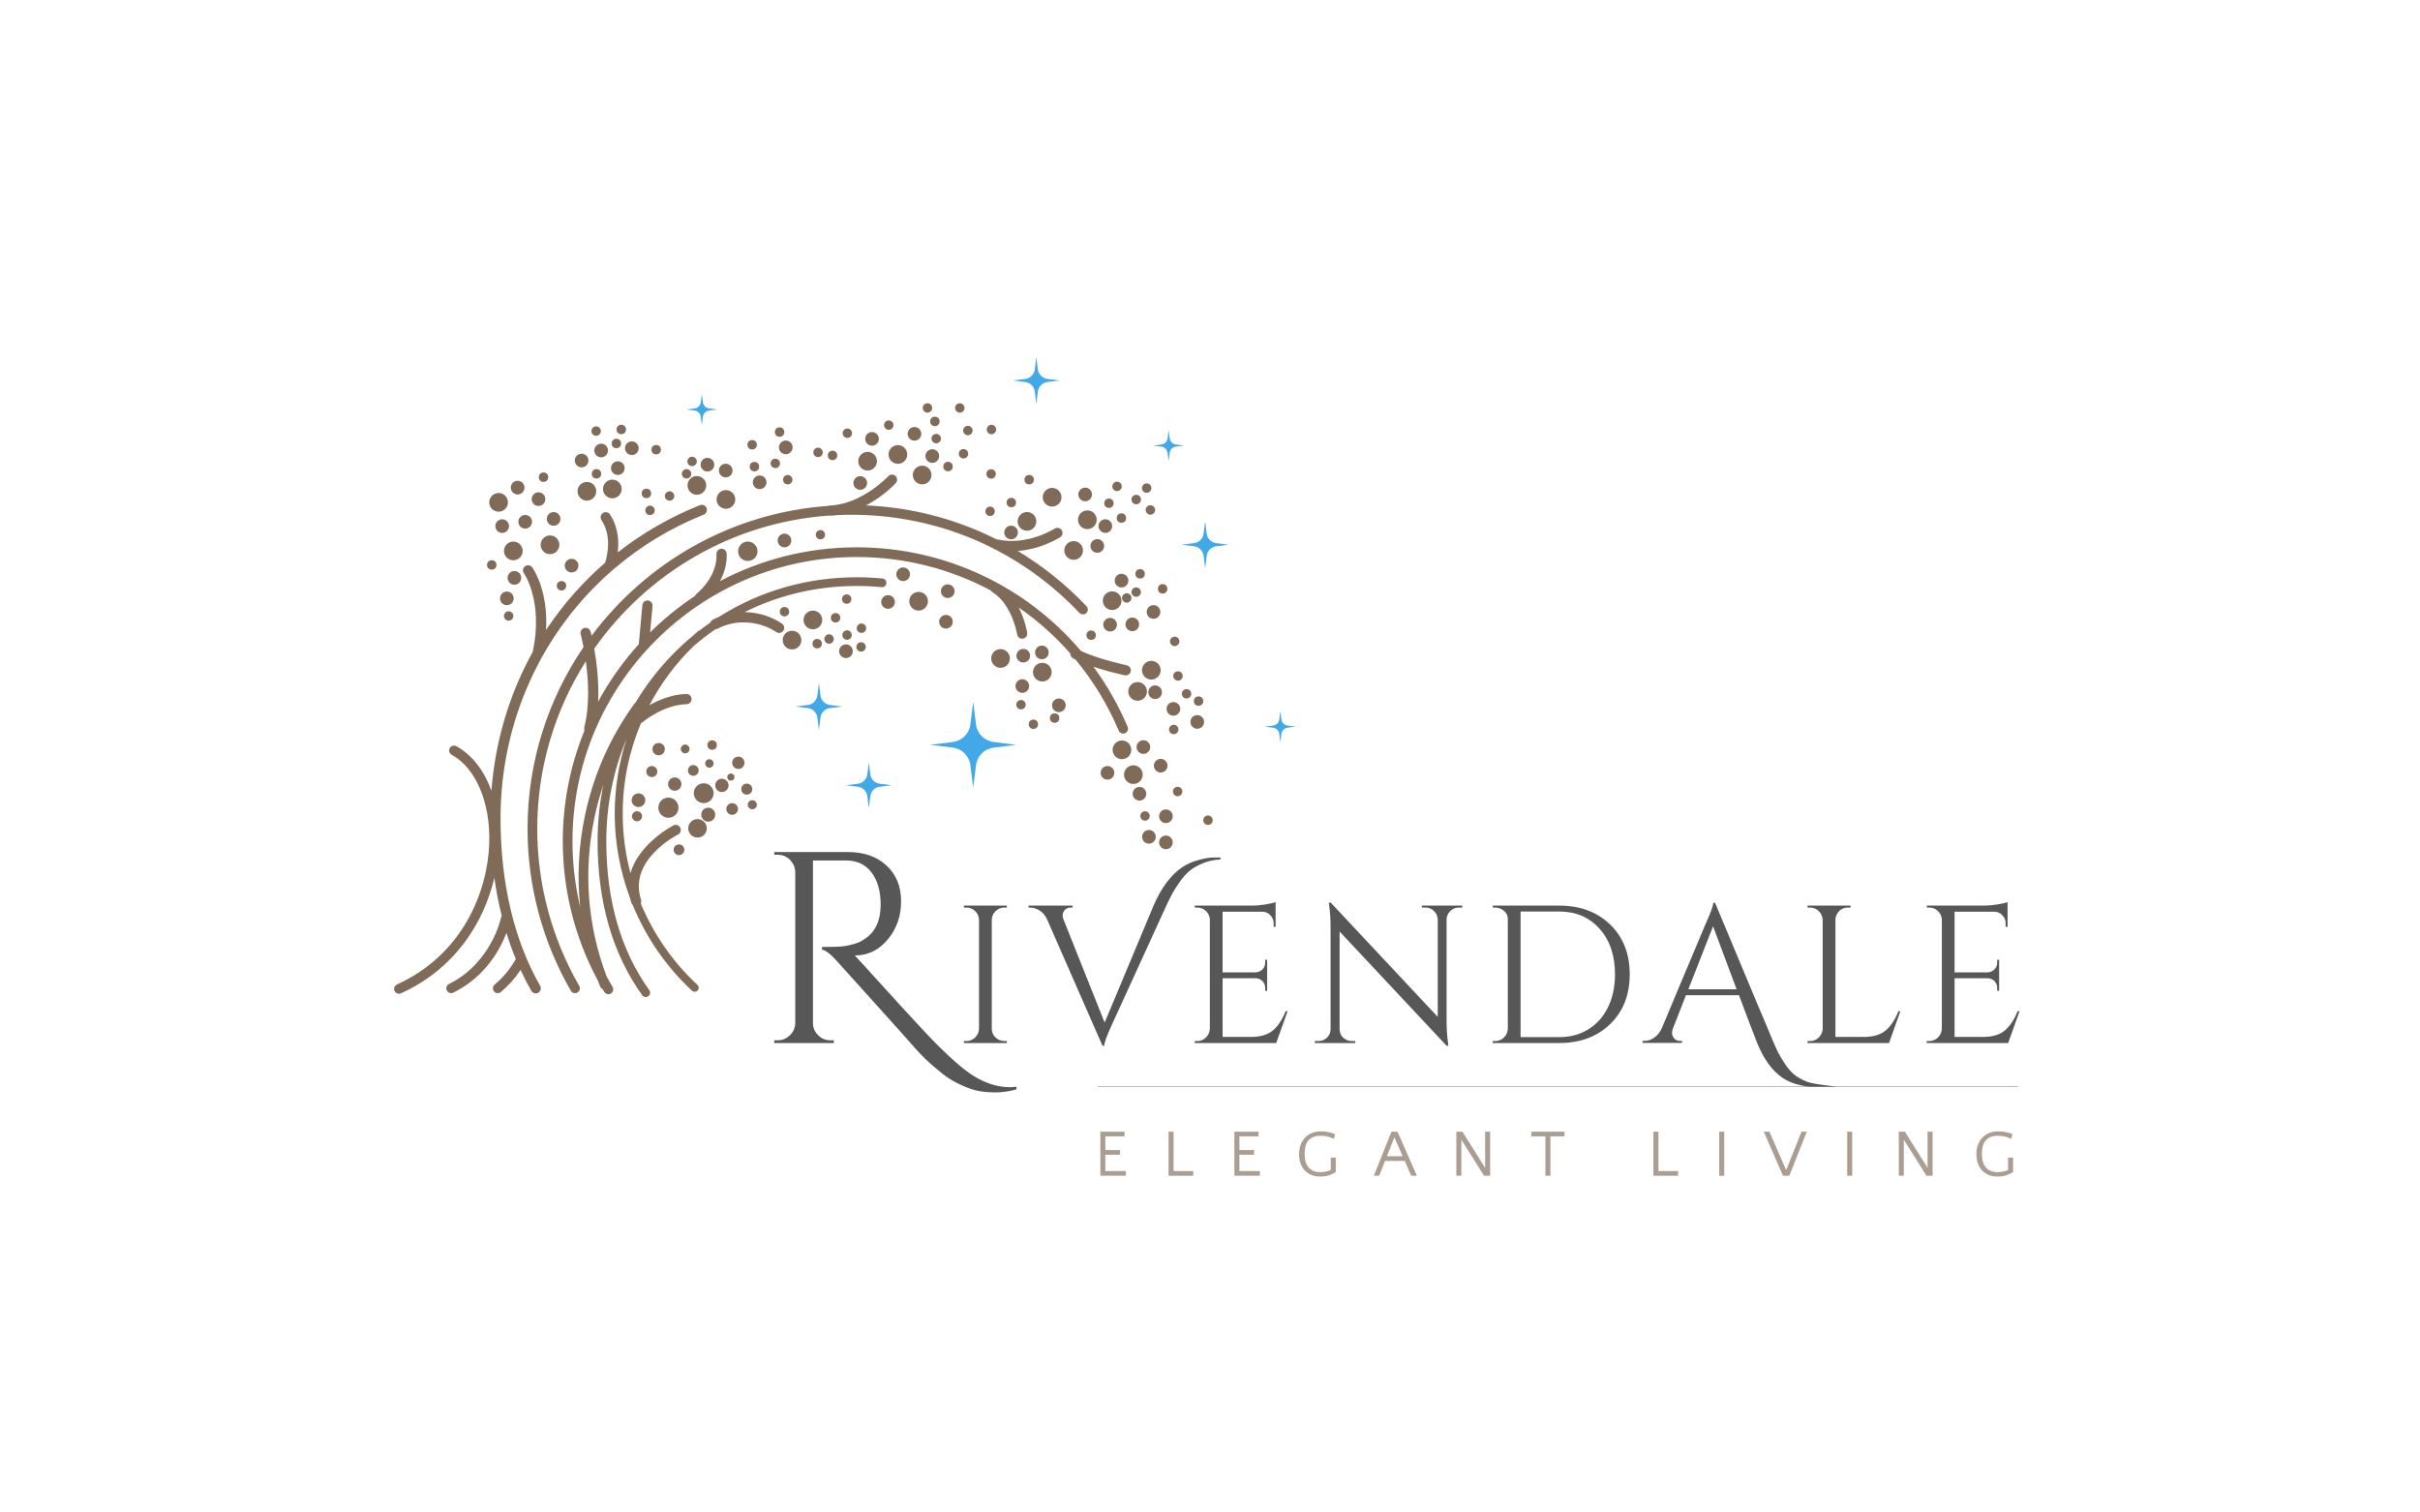 <?xml version="1.0" encoding="UTF-8"?>
<svg id="Layer_1" xmlns="http://www.w3.org/2000/svg" version="1.1" viewBox="0 0 1600 1000">
  <!-- Generator: Adobe Illustrator 29.7.1, SVG Export Plug-In . SVG Version: 2.1.1 Build 8)  -->
  <path d="M656.832,494.325l14.951-1.874-14.951-1.874c-6.026-.755-10.773-5.502-11.528-11.528l-1.874-14.951-1.874,14.951c-.755,6.026-5.502,10.773-11.528,11.528l-14.951,1.874,14.951,1.874c6.026.755,10.773,5.502,11.528,11.528l1.874,14.951,1.874-14.951c.755-6.026,5.502-10.773,11.528-11.528Z" fill="#43a8e8"/>
  <path d="M581.598,520.182l7.997-1.003-7.997-1.003c-3.224-.404-5.762-2.943-6.167-6.167l-1.002-7.997-1.003,7.997c-.404,3.224-2.943,5.762-6.167,6.167l-7.997,1.003,7.997,1.003c3.224.404,5.762,2.943,6.167,6.167l1.003,7.997,1.002-7.997c.404-3.224,2.943-5.762,6.167-6.167Z" fill="#43a8e8"/>
  <path d="M548.763,468.155l8.181-1.026-8.181-1.026c-3.297-.413-5.894-3.01-6.308-6.308l-1.026-8.181-1.026,8.181c-.413,3.297-3.01,5.894-6.308,6.308l-8.181,1.026,8.181,1.026c3.297.413,5.894,3.01,6.308,6.308l1.026,8.181,1.026-8.181c.413-3.297,3.01-5.895,6.308-6.308Z" fill="#43a8e8"/>
  <path d="M777.513,295.282l5.422-.68-5.422-.68c-2.186-.274-3.907-1.996-4.181-4.181l-.68-5.422-.68,5.422c-.274,2.186-1.996,3.907-4.181,4.181l-5.422.68,5.422.68c2.186.274,3.907,1.995,4.181,4.181l.68,5.422.68-5.422c.274-2.186,1.996-3.907,4.181-4.181Z" fill="#43a8e8"/>
  <path d="M851.366,481.111l5.422-.68-5.422-.68c-2.186-.274-3.907-1.996-4.181-4.181l-.68-5.422-.68,5.422c-.274,2.186-1.996,3.907-4.181,4.181l-5.422.68,5.422.68c2.186.274,3.907,1.995,4.181,4.181l.68,5.422.68-5.422c.274-2.186,1.996-3.907,4.181-4.181Z" fill="#43a8e8"/>
  <path d="M468.876,271.422l5.422-.68-5.422-.68c-2.186-.274-3.907-1.996-4.181-4.181l-.68-5.422-.68,5.422c-.274,2.186-1.996,3.907-4.181,4.181l-5.422.68,5.422.68c2.186.274,3.907,1.995,4.181,4.181l.68,5.422.68-5.422c.274-2.186,1.996-3.907,4.181-4.181Z" fill="#43a8e8"/>
  <path d="M692.51,252.575l8.181-1.026-8.181-1.026c-3.297-.413-5.894-3.01-6.308-6.308l-1.026-8.181-1.026,8.181c-.413,3.297-3.01,5.894-6.308,6.308l-8.181,1.026,8.181,1.026c3.297.413,5.894,3.01,6.308,6.308l1.026,8.181,1.026-8.181c.413-3.297,3.01-5.895,6.308-6.308Z" fill="#43a8e8"/>
  <path d="M804.12,361.162l8.181-1.026-8.181-1.026c-3.297-.413-5.894-3.01-6.308-6.308l-1.026-8.181-1.026,8.181c-.413,3.297-3.01,5.894-6.308,6.308l-8.181,1.026,8.181,1.026c3.297.413,5.894,3.01,6.308,6.308l1.026,8.181,1.026-8.181c.413-3.297,3.01-5.895,6.308-6.308Z" fill="#43a8e8"/>
  <g>
    <path d="M330.93,540.896c.066-64.604,27.7-123.692,73.852-163.775.186-.128.355-.279.513-.443,17.507-15.107,37.653-27.493,59.961-36.416,1.729-.691,2.57-2.653,1.879-4.383-.692-1.729-2.658-2.57-4.382-1.878-19.722,7.889-37.967,18.407-54.331,31.209.878-7.156.431-16.559-5.103-25.044-1.017-1.559-3.105-1.998-4.666-.982-1.56,1.017-2,3.106-.982,4.666,6.861,10.519,4.006,23.149,2.406,28.219-14.267,12.348-26.916,26.54-37.634,42.327-.481.709-.95,1.425-1.423,2.14,1.537-26.418-8.642-40.742-9.16-41.45-1.097-1.499-3.197-1.823-4.697-.732-1.504,1.09-1.838,3.196-.753,4.704.132.183,12.965,18.549,5.824,51.944-15.522,27.952-24.815,59.158-27.339,91.846-4.776-13.388-12.763-23.8-23.202-29.473-1.559-.846-3.507-.269-4.353,1.288-.846,1.557-.27,3.507,1.287,4.353,16.031,8.71,25.776,31.79,24.828,58.798-1.128,32.084-17.745,73.389-61.001,93.094-1.612.735-2.325,2.638-1.59,4.252.539,1.182,1.704,1.88,2.924,1.88.445,0,.897-.093,1.329-.289,36.309-16.54,54.924-47.377,61.722-76.371,1.218,8.709,2.872,17.139,4.91,25.281-.234.341-.406.731-.495,1.161-.062.299-6.525,30.052-34.379,43.721-1.592.781-2.248,2.705-1.468,4.296.558,1.136,1.698,1.796,2.884,1.796.475,0,.957-.105,1.412-.329,21.139-10.374,30.966-28.625,35.134-39.457,1.829,5.948,3.91,11.69,6.195,17.248-3.67,6.483-8.362,12.16-13.99,16.869-1.36,1.137-1.54,3.162-.402,4.522.635.759,1.545,1.15,2.464,1.15.726,0,1.456-.245,2.057-.748,5.025-4.205,9.38-9.099,13.004-14.595,2.202,4.769,4.559,9.391,7.11,13.815.624,1.083,1.758,1.688,2.924,1.688.572,0,1.15-.145,1.681-.451,1.613-.93,2.167-2.993,1.236-4.605-17.173-29.777-26.227-68.107-26.184-110.845Z" fill="#806b59"/>
    <path d="M743.843,484.778c1.632-.691,2.396-2.574,1.705-4.207-6.046-14.295-13.662-27.583-22.588-39.709,9.961,3.317,20.014,5.478,20.637,5.611.237.05.473.074.705.074,1.558,0,2.957-1.086,3.294-2.67.388-1.822-.774-3.612-2.595-4-.205-.044-19.472-4.184-30.375-9.549-36.3-42.764-90.029-68.469-148.173-68.469-32.648,0-63.435,8.103-90.475,22.385,2.739-5.024,4.767-11.182,4.455-18.21-.083-1.86-1.629-3.304-3.518-3.219-1.861.083-3.302,1.658-3.219,3.518.605,13.64-9.949,23.592-13.199,26.317-.441.369-.748.833-.948,1.332-10.694,7.07-20.653,15.163-29.732,24.147l1.615-17.441c.172-1.854-1.192-3.497-3.046-3.668-1.873-.164-3.497,1.192-3.668,3.047l-2.378,25.678c-.006.066.004.129.002.194-10.398,11.49-19.445,24.222-26.887,37.948.635-13.326-1.003-26.211-2.579-35.005,34.939-49.706,91.093-83.464,155.195-88.004.254.061.514.103.786.103.047,0,.095-.001.142-.003,1.532-.064,3.041-.206,4.525-.413,3.105-.139,6.224-.221,9.363-.221,33.167,0,64.983,7.652,93.579,22.117.417.374.922.66,1.507.79.025.006.05.009.075.014,20.457,10.572,39.236,24.648,55.628,41.951,1.218,1.286,3.249,1.343,4.538.122,1.286-1.219,1.342-3.251.122-4.538-13.563-14.315-28.791-26.538-45.472-36.526,15.67-1.159,27.463-8.682,28.099-9.096,1.559-1.014,2.001-3.097.99-4.659-1.012-1.562-3.098-2.007-4.661-.998-.179.117-18.155,11.527-37.855,7.147-.181-.04-.361-.054-.541-.064-3.272-1.641-6.59-3.205-9.959-4.685-24.222-10.643-49.858-16.596-76.333-17.767,11.552-6.112,19.133-14.169,19.624-14.699,1.264-1.365,1.184-3.495-.18-4.761-1.363-1.265-3.497-1.188-4.764.175-.171.185-17.442,18.493-38.563,19.374-.373.015-.722.105-1.052.231-64,4.517-120.324,37.28-156.542,85.876-.37-1.579-.63-2.559-.69-2.779-.487-1.798-2.341-2.865-4.135-2.375-1.797.486-2.861,2.337-2.375,4.135.028.104.882,3.329,1.869,8.503-23.348,34.29-37.013,75.676-37.013,120.197,0,37.62,9.895,74.621,28.615,107.004.596,1.029,1.674,1.604,2.783,1.604.545,0,1.097-.139,1.604-.431,1.534-.887,2.059-2.85,1.172-4.385-18.157-31.407-27.755-67.297-27.755-103.791,0-40.723,11.79-78.74,32.124-110.834,1.689,12.343,2.671,29.09-1.035,43.667-.183.721-.11,1.444.149,2.085-9.246,22.628-14.357,47.369-14.357,73.284,0,32.168,7.966,63.734,23.067,91.862.533,1.404,1.077,2.804,1.644,4.199.325.799.937,1.393,1.667,1.719.341.585.665,1.18,1.012,1.762.601,1.006,1.665,1.564,2.758,1.564.56,0,1.127-.147,1.643-.455,1.522-.91,2.019-2.88,1.11-4.402-1.379-2.309-2.688-4.655-3.964-7.017-12.609-33.388-15.411-69.457-8.069-104.628,1.568-7.51,3.578-14.847,5.994-22.009-2.54,12.139-3.853,24.66-3.853,37.405,0,40.296,9.931,74.543,29.518,101.789.563.784,1.446,1.201,2.343,1.201.583,0,1.171-.177,1.681-.542,1.292-.929,1.587-2.731.657-4.024-18.867-26.245-28.434-59.36-28.434-98.423,0-24.27,4.792-47.186,13.469-67.856-5.179,15.841-7.906,32.555-7.906,49.588,0,19.116,3.481,37.931,10.043,55.569.25,1.098.551,2.209.921,3.338.188.575.521,1.059.939,1.439,8.718,21.323,22.01,40.759,39.178,56.686.508.47,1.15.703,1.792.703.708,0,1.414-.283,1.933-.843.991-1.067.928-2.735-.139-3.724-16.337-15.156-29.038-33.601-37.473-53.835.371-.761.462-1.659.177-2.527-8.486-25.886,23.127-42.333,24.474-43.019,1.661-.842,2.326-2.87,1.485-4.532-.842-1.66-2.869-2.326-4.532-1.484-.296.15-22.848,11.833-28.388,31.593-3.379-12.755-5.139-25.984-5.139-39.364,0-20.788,4.192-41.088,12.067-59.813.332-.135.651-.317.937-.564.135-.116,13.61-11.584,29.274-12.019,1.861-.052,3.328-1.603,3.277-3.464-.052-1.863-1.619-3.316-3.465-3.277-9.626.267-18.305,3.957-24.419,7.436,7.525-14.34,17.325-27.527,29.146-39.011,4.593-3.978,9.403-7.705,14.423-11.151.486-.022.974-.139,1.433-.383,13.878-7.402,29.846-4.064,38.809,2.17.587.408,1.258.605,1.923.605,1.067-.001,2.116-.505,2.771-1.447,1.064-1.529.686-3.63-.842-4.693-6.344-4.413-15.196-7.521-24.722-7.653,22.196-11.08,47.332-17.277,74.153-17.277,5.48,0,11.012.266,16.441.79,1.573.149,2.994-1.008,3.146-2.592.153-1.585-1.007-2.994-2.592-3.147-5.612-.542-11.329-.817-16.995-.817-32.904,0-64.212,9.128-91.101,26.174-1.398.564-2.788,1.203-4.165,1.937-.782.418-1.324,1.103-1.592,1.88-2.386,1.654-4.733,3.373-7.04,5.156-.382.099-.749.275-1.067.551-1.098.952-2.181,1.918-3.249,2.897-4.739,3.914-9.3,8.099-13.65,12.565-9.443,9.693-17.619,20.361-24.468,31.781-.262.192-.507.414-.708.692-16.082,22.206-27.101,47.182-32.748,74.236-4.177,20.009-5.177,40.299-3.064,60.256-3.369-14.192-5.1-28.805-5.1-43.549,0-103.636,84.315-187.951,187.952-187.951,31.588,0,61.827,7.849,88.491,22.057.264.403.61.76,1.048,1.029,13.204,8.092,16.469,27.882,16.499,28.077.259,1.665,1.695,2.854,3.328,2.854.172,0,.347-.013.522-.041,1.84-.286,3.1-2.01,2.814-3.85-.086-.549-1.365-8.378-5.606-16.724,12.514,8.668,23.977,18.867,34.11,30.402-.055,1.229.551,2.444,1.695,3.091.552.312,1.136.619,1.736.922,11.565,13.938,21.238,29.698,28.546,46.976.69,1.633,2.574,2.396,4.207,1.706Z" fill="#806b59"/>
    <circle cx="441.922" cy="534" r="6.666" transform="translate(-220.546 737.929) rotate(-67.5)" fill="#806b59"/>
    <circle cx="446.115" cy="518.411" r="4.408" fill="#806b59"/>
    <circle cx="465.252" cy="524.432" r="6.558" transform="translate(-108.043 120.921) rotate(-13.283)" fill="#806b59"/>
    <circle cx="458.371" cy="509.38" r="3.548" fill="#806b59"/>
    <path d="M455.898,495.189c0-1.603-1.3-2.903-2.903-2.903s-2.903,1.3-2.903,2.903,1.3,2.903,2.903,2.903,2.903-1.3,2.903-2.903Z" fill="#806b59"/>
    <path d="M439.557,495.296c0-2.256-1.829-4.085-4.085-4.085s-4.085,1.829-4.085,4.085,1.829,4.085,4.085,4.085,4.085-1.829,4.085-4.085Z" fill="#806b59"/>
    <circle cx="430.956" cy="510.133" r="3.655" fill="#806b59"/>
    <path d="M426.655,529.055c0-2.494-2.022-4.516-4.516-4.516s-4.515,2.022-4.515,4.516,2.022,4.515,4.515,4.515,4.516-2.022,4.516-4.515Z" fill="#806b59"/>
    <path d="M417.839,539.698c0,1.841,1.492,3.333,3.333,3.333s3.333-1.492,3.333-3.333-1.492-3.333-3.333-3.333-3.333,1.492-3.333,3.333Z" fill="#806b59"/>
    <circle cx="461.166" cy="547.654" r="6.128" transform="translate(-252.177 486.498) rotate(-45)" fill="#806b59"/>
    <path d="M468.262,534c-2.553,0-4.623,2.07-4.623,4.623s2.07,4.623,4.623,4.623,4.623-2.07,4.623-4.623-2.07-4.623-4.623-4.623Z" fill="#806b59"/>
    <circle cx="448.91" cy="561.845" r="3.548" fill="#806b59"/>
    <path d="M466.219,504.757c0,1.544,1.252,2.795,2.795,2.795s2.795-1.252,2.795-2.795-1.252-2.795-2.795-2.795-2.795,1.252-2.795,2.795Z" fill="#806b59"/>
    <circle cx="470.842" cy="492.608" r="3.118" fill="#806b59"/>
    <path d="M559.796,392.98c-1.722,0-3.118,1.396-3.118,3.118s1.396,3.118,3.118,3.118,3.118-1.396,3.118-3.118-1.396-3.118-3.118-3.118Z" fill="#806b59"/>
    <path d="M569.307,424.602c-1.722,0-3.118,1.396-3.118,3.118s1.396,3.118,3.118,3.118,3.118-1.396,3.118-3.118-1.396-3.118-3.118-3.118Z" fill="#806b59"/>
    <path d="M675.036,462.794c-1.722,0-3.118,1.396-3.118,3.118s1.396,3.118,3.118,3.118,3.118-1.396,3.118-3.118-1.396-3.118-3.118-3.118Z" fill="#806b59"/>
    <circle cx="768.682" cy="389.312" r="3.118" fill="#806b59"/>
    <circle cx="753.794" cy="379.387" r="3.118" fill="#806b59"/>
    <path d="M751.204,394.588c1.722,0,3.118-1.396,3.118-3.118s-1.396-3.118-3.118-3.118-3.118,1.396-3.118,3.118,1.396,3.118,3.118,3.118Z" fill="#806b59"/>
    <path d="M741.829,395.354c0,1.722,1.396,3.118,3.118,3.118s3.118-1.396,3.118-3.118-1.396-3.118-3.118-3.118-3.118,1.396-3.118,3.118Z" fill="#806b59"/>
    <path d="M683.236,475.741c-1.722,0-3.118,1.396-3.118,3.118s1.396,3.118,3.118,3.118,3.118-1.396,3.118-3.118-1.396-3.118-3.118-3.118Z" fill="#806b59"/>
    <path d="M760.148,539.491c0-1.722-1.396-3.118-3.118-3.118s-3.118,1.396-3.118,3.118,1.396,3.118,3.118,3.118,3.118-1.396,3.118-3.118Z" fill="#806b59"/>
    <path d="M778.608,520.19c-1.722,0-3.118,1.396-3.118,3.118s1.396,3.118,3.118,3.118,3.118-1.396,3.118-3.118-1.396-3.118-3.118-3.118Z" fill="#806b59"/>
    <path d="M798.675,539.178c-1.722,0-3.118,1.396-3.118,3.118s1.396,3.118,3.118,3.118,3.118-1.396,3.118-3.118-1.396-3.118-3.118-3.118Z" fill="#806b59"/>
    <circle cx="697.261" cy="474.759" r="3.118" fill="#806b59"/>
    <path d="M775.706,446.924c0,1.722,1.396,3.118,3.118,3.118s3.118-1.396,3.118-3.118-1.396-3.118-3.118-3.118-3.118,1.396-3.118,3.118Z" fill="#806b59"/>
    <path d="M776.666,427.17c1.722,0,3.118-1.396,3.118-3.118s-1.396-3.118-3.118-3.118-3.118,1.396-3.118,3.118,1.396,3.118,3.118,3.118Z" fill="#806b59"/>
    <circle cx="721.428" cy="419.952" r="3.118" fill="#806b59"/>
    <path d="M776.018,479.193c-1.722,0-3.118,1.396-3.118,3.118s1.396,3.118,3.118,3.118,3.118-1.396,3.118-3.118-1.396-3.118-3.118-3.118Z" fill="#806b59"/>
    <circle cx="792.417" cy="463.539" r="3.118" fill="#806b59"/>
    <path d="M784.486,455.588c-1.722,0-3.118,1.396-3.118,3.118s1.396,3.118,3.118,3.118,3.118-1.396,3.118-3.118-1.396-3.118-3.118-3.118Z" fill="#806b59"/>
    <path d="M569.545,412.239c-1.722,0-3.118,1.396-3.118,3.118s1.396,3.118,3.118,3.118,3.118-1.396,3.118-3.118-1.396-3.118-3.118-3.118Z" fill="#806b59"/>
    <circle cx="552.426" cy="408.461" r="3.118" fill="#806b59"/>
    <path d="M556.916,419.874c0,1.722,1.396,3.118,3.118,3.118s3.118-1.396,3.118-3.118-1.396-3.118-3.118-3.118-3.118,1.396-3.118,3.118Z" fill="#806b59"/>
    <path d="M547.534,419.432c-1.688.338-2.784,1.98-2.446,3.669.338,1.688,1.98,2.784,3.669,2.446,1.688-.338,2.784-1.98,2.446-3.669-.338-1.688-1.98-2.783-3.669-2.446Z" fill="#806b59"/>
    <circle cx="540.3" cy="425.58" r="3.118" fill="#806b59"/>
    <circle cx="359.363" cy="315.496" r="3.118" fill="#806b59"/>
    <circle cx="394.367" cy="313.274" r="3.118" fill="#806b59"/>
    <path d="M394.151,288.125c1.722,0,3.118-1.396,3.118-3.118s-1.396-3.118-3.118-3.118-3.118,1.396-3.118,3.118,1.396,3.118,3.118,3.118Z" fill="#806b59"/>
    <circle cx="407.529" cy="293.207" r="3.118" fill="#806b59"/>
    <circle cx="410.766" cy="283.929" r="3.118" fill="#806b59"/>
    <circle cx="433.854" cy="297.307" r="3.118" fill="#806b59"/>
    <path d="M457.589,308.192c1.722,0,3.118-1.396,3.118-3.118s-1.396-3.118-3.118-3.118-3.118,1.396-3.118,3.118,1.396,3.118,3.118,3.118Z" fill="#806b59"/>
    <circle cx="515.416" cy="285.655" r="3.118" fill="#806b59"/>
    <path d="M540.862,302.227c1.722,0,3.118-1.396,3.118-3.118s-1.396-3.118-3.118-3.118-3.118,1.396-3.118,3.118,1.396,3.118,3.118,3.118Z" fill="#806b59"/>
    <circle cx="550.434" cy="301.113" r="3.118" fill="#806b59"/>
    <path d="M560.229,289.538c1.722,0,3.118-1.396,3.118-3.118s-1.396-3.118-3.118-3.118-3.118,1.396-3.118,3.118,1.396,3.118,3.118,3.118Z" fill="#806b59"/>
    <path d="M587.61,284.196c1.722,0,3.118-1.396,3.118-3.118s-1.396-3.118-3.118-3.118-3.118,1.396-3.118,3.118,1.396,3.118,3.118,3.118Z" fill="#806b59"/>
    <path d="M613.21,272.843c1.722,0,3.118-1.396,3.118-3.118s-1.396-3.118-3.118-3.118-3.118,1.396-3.118,3.118,1.396,3.118,3.118,3.118Z" fill="#806b59"/>
    <path d="M635.54,272.691c1.638-.53,2.537-2.288,2.007-3.926-.53-1.638-2.288-2.537-3.926-2.007s-2.537,2.288-2.007,3.926c.53,1.638,2.288,2.537,3.926,2.007Z" fill="#806b59"/>
    <circle cx="618.107" cy="278.629" r="3.118" fill="#806b59"/>
    <path d="M622.116,289.982c0-1.722-1.396-3.118-3.118-3.118s-3.118,1.396-3.118,3.118,1.396,3.118,3.118,3.118,3.118-1.396,3.118-3.118Z" fill="#806b59"/>
    <circle cx="626.789" cy="308.459" r="3.118" fill="#806b59"/>
    <path d="M637.029,296.882c-1.722,0-3.118,1.396-3.118,3.118s1.396,3.118,3.118,3.118,3.118-1.396,3.118-3.118-1.396-3.118-3.118-3.118Z" fill="#806b59"/>
    <path d="M639.923,287.758c1.722,0,3.118-1.396,3.118-3.118s-1.396-3.118-3.118-3.118-3.118,1.396-3.118,3.118,1.396,3.118,3.118,3.118Z" fill="#806b59"/>
    <path d="M655.506,287.09c1.722,0,3.118-1.396,3.118-3.118s-1.396-3.118-3.118-3.118-3.118,1.396-3.118,3.118,1.396,3.118,3.118,3.118Z" fill="#806b59"/>
    <path d="M655.284,316.474c1.722,0,3.118-1.396,3.118-3.118s-1.396-3.118-3.118-3.118-3.118,1.396-3.118,3.118,1.396,3.118,3.118,3.118Z" fill="#806b59"/>
    <circle cx="668.64" cy="332.278" r="3.118" fill="#806b59"/>
    <path d="M654.616,341.184c1.722,0,3.118-1.396,3.118-3.118s-1.396-3.118-3.118-3.118-3.118,1.396-3.118,3.118,1.396,3.118,3.118,3.118Z" fill="#806b59"/>
    <circle cx="680.438" cy="317.141" r="3.118" fill="#806b59"/>
    <path d="M733.197,335.841c1.722,0,3.118-1.396,3.118-3.118s-1.396-3.118-3.118-3.118-3.118,1.396-3.118,3.118,1.396,3.118,3.118,3.118Z" fill="#806b59"/>
    <path d="M738.54,324.711c1.722,0,3.118-1.396,3.118-3.118s-1.396-3.118-3.118-3.118-3.118,1.396-3.118,3.118,1.396,3.118,3.118,3.118Z" fill="#806b59"/>
    <circle cx="751.229" cy="330.275" r="3.118" fill="#806b59"/>
    <path d="M758.13,325.824c1.722,0,3.118-1.396,3.118-3.118s-1.396-3.118-3.118-3.118-3.118,1.396-3.118,3.118,1.396,3.118,3.118,3.118Z" fill="#806b59"/>
    <path d="M757.46,337.176c0,1.722,1.396,3.118,3.118,3.118s3.118-1.396,3.118-3.118-1.396-3.118-3.118-3.118-3.118,1.396-3.118,3.118Z" fill="#806b59"/>
    <circle cx="741.434" cy="342.518" r="3.118" fill="#806b59"/>
    <path d="M512.611,309.487c1.722,0,3.118-1.396,3.118-3.118s-1.396-3.118-3.118-3.118-3.118,1.396-3.118,3.118,1.396,3.118,3.118,3.118Z" fill="#806b59"/>
    <path d="M517.693,317.158c0,1.722,1.396,3.118,3.118,3.118s3.118-1.396,3.118-3.118-1.396-3.118-3.118-3.118-3.118,1.396-3.118,3.118Z" fill="#806b59"/>
    <circle cx="497.291" cy="294.07" r="3.118" fill="#806b59"/>
    <circle cx="498.802" cy="308.527" r="3.118" fill="#806b59"/>
    <path d="M453.921,316.392c1.722,0,3.118-1.396,3.118-3.118s-1.396-3.118-3.118-3.118-3.118,1.396-3.118,3.118,1.396,3.118,3.118,3.118Z" fill="#806b59"/>
    <circle cx="427.381" cy="326.22" r="3.118" fill="#806b59"/>
    <path d="M426.636,337.441c0,1.722,1.396,3.118,3.118,3.118s3.118-1.396,3.118-3.118-1.396-3.118-3.118-3.118-3.118,1.396-3.118,3.118Z" fill="#806b59"/>
    <path d="M442.7,331.064c1.722,0,3.118-1.396,3.118-3.118s-1.396-3.118-3.118-3.118-3.118,1.396-3.118,3.118,1.396,3.118,3.118,3.118Z" fill="#806b59"/>
    <circle cx="371.251" cy="387.301" r="3.118" fill="#806b59"/>
    <path d="M333.182,407.273c0,1.722,1.396,3.118,3.118,3.118s3.118-1.396,3.118-3.118-1.396-3.118-3.118-3.118-3.118,1.396-3.118,3.118Z" fill="#806b59"/>
    <circle cx="325.125" cy="373.51" r="3.118" fill="#806b59"/>
    <path d="M521.781,404.42c0-1.722-1.396-3.118-3.118-3.118s-3.118,1.396-3.118,3.118,1.396,3.118,3.118,3.118,3.118-1.396,3.118-3.118Z" fill="#806b59"/>
    <circle cx="477.293" cy="519.271" r="4.408" fill="#806b59"/>
    <circle cx="483.206" cy="513.788" r="2.365" fill="#806b59"/>
    <path d="M492.237,504.327c0-2.256-1.829-4.085-4.085-4.085s-4.085,1.829-4.085,4.085,1.829,4.085,4.085,4.085,4.085-1.829,4.085-4.085Z" fill="#806b59"/>
    <circle cx="493.742" cy="521.744" r="3.655" fill="#806b59"/>
    <path d="M484.066,530.99c-2.138,0-3.87,1.733-3.87,3.87s1.733,3.87,3.87,3.87,3.87-1.733,3.87-3.87-1.733-3.87-3.87-3.87Z" fill="#806b59"/>
    <path d="M497.397,529.055c-1.663,0-3.01,1.348-3.01,3.01s1.348,3.01,3.01,3.01,3.01-1.348,3.01-3.01-1.348-3.01-3.01-3.01Z" fill="#806b59"/>
    <circle cx="523.657" cy="423.203" r="6.182" fill="#806b59"/>
    <circle cx="363.642" cy="360.196" r="6.182" transform="translate(-148.188 362.633) rotate(-45)" fill="#806b59"/>
    <circle cx="388.025" cy="324.809" r="6.182" fill="#806b59"/>
    <circle cx="460.741" cy="320.925" r="6.182" transform="translate(-45.457 77.947) rotate(-9.217)" fill="#806b59"/>
    <circle cx="479.945" cy="330.203" r="6.182" transform="translate(-92.916 436.086) rotate(-45)" fill="#806b59"/>
    <circle cx="404.855" cy="323.298" r="6.182" fill="#806b59"/>
    <circle cx="339.391" cy="364.238" r="6.182" fill="#806b59"/>
    <circle cx="329.642" cy="332.14" r="6.182" transform="translate(-67.492 84.622) rotate(-13.283)" fill="#806b59"/>
    <circle cx="607.349" cy="397.524" r="6.182" transform="translate(-55.834 102.42) rotate(-9.217)" fill="#806b59"/>
    <circle cx="537.447" cy="409.888" r="6.182" transform="translate(-132.42 500.086) rotate(-45)" fill="#806b59"/>
    <circle cx="661.517" cy="435.349" r="6.182" transform="translate(6.155 879.911) rotate(-67.5)" fill="#806b59"/>
    <circle cx="689.136" cy="444.412" r="6.182" transform="translate(-83.669 170.219) rotate(-13.283)" fill="#806b59"/>
    <circle cx="741.785" cy="495.766" r="6.182" fill="#806b59"/>
    <circle cx="749.337" cy="512.165" r="6.182" transform="translate(-97.626 185.864) rotate(-13.283)" fill="#806b59"/>
    <circle cx="752.142" cy="457.142" r="6.182" transform="translate(-102.951 665.739) rotate(-45)" fill="#806b59"/>
    <circle cx="761.204" cy="443.117" r="6.182" fill="#806b59"/>
    <circle cx="735.311" cy="397.157" r="6.182" transform="translate(-65.465 636.268) rotate(-45)" fill="#806b59"/>
    <circle cx="709.85" cy="363.928" r="6.182" transform="translate(-49.129 118.405) rotate(-9.217)" fill="#806b59"/>
    <circle cx="718.913" cy="343.645" r="6.182" fill="#806b59"/>
    <circle cx="695.609" cy="328.757" r="6.182" transform="translate(-28.727 588.161) rotate(-45)" fill="#806b59"/>
    <circle cx="609.681" cy="314.065" r="6.182" transform="translate(-55.847 148.477) rotate(-13.283)" fill="#806b59"/>
    <circle cx="593.654" cy="300.486" r="6.182" transform="translate(-53.156 144.431) rotate(-13.283)" fill="#806b59"/>
    <circle cx="573.619" cy="304.938" r="6.182" fill="#806b59"/>
    <circle cx="678.994" cy="344.724" r="6.182" transform="translate(-44.884 581.089) rotate(-45)" fill="#806b59"/>
    <circle cx="494.412" cy="364.475" r="6.42" fill="#806b59"/>
    <path d="M514.146,357.343c0,2.495,2.023,4.518,4.518,4.518s4.518-2.023,4.518-4.518-2.023-4.518-4.518-4.518-4.518,2.023-4.518,4.518Z" fill="#806b59"/>
    <path d="M587.139,393.482c-2.495,0-4.518,2.023-4.518,4.518s2.022,4.518,4.518,4.518,4.518-2.023,4.518-4.518-2.022-4.518-4.518-4.518Z" fill="#806b59"/>
    <circle cx="559.321" cy="430.573" r="4.518" fill="#806b59"/>
    <path d="M332.02,343.315c-2.495,0-4.518,2.023-4.518,4.518s2.023,4.518,4.518,4.518,4.518-2.023,4.518-4.518-2.023-4.518-4.518-4.518Z" fill="#806b59"/>
    <path d="M342.719,344.979c0,2.495,2.023,4.518,4.518,4.518s4.518-2.023,4.518-4.518-2.023-4.518-4.518-4.518-4.518,2.023-4.518,4.518Z" fill="#806b59"/>
    <path d="M366.02,347.594c2.495,0,4.518-2.023,4.518-4.518s-2.022-4.518-4.518-4.518-4.518,2.023-4.518,4.518,2.022,4.518,4.518,4.518Z" fill="#806b59"/>
    <path d="M377.908,378.503c2.495,0,4.518-2.023,4.518-4.518s-2.022-4.518-4.518-4.518-4.518,2.023-4.518,4.518,2.022,4.518,4.518,4.518Z" fill="#806b59"/>
    <path d="M356.034,334.517c2.495,0,4.518-2.022,4.518-4.518s-2.023-4.518-4.518-4.518-4.518,2.022-4.518,4.518,2.023,4.518,4.518,4.518Z" fill="#806b59"/>
    <path d="M408.467,314.019c2.495,0,4.518-2.023,4.518-4.518s-2.023-4.518-4.518-4.518-4.518,2.023-4.518,4.518,2.023,4.518,4.518,4.518Z" fill="#806b59"/>
    <path d="M392.945,297.849c0,2.495,2.022,4.518,4.518,4.518s4.518-2.023,4.518-4.518-2.022-4.518-4.518-4.518-4.518,2.023-4.518,4.518Z" fill="#806b59"/>
    <path d="M417.745,300.857c2.495,0,4.518-2.023,4.518-4.518s-2.023-4.518-4.518-4.518-4.518,2.023-4.518,4.518,2.023,4.518,4.518,4.518Z" fill="#806b59"/>
    <path d="M467.73,311.75c2.495,0,4.518-2.023,4.518-4.518s-2.022-4.518-4.518-4.518-4.518,2.023-4.518,4.518,2.023,4.518,4.518,4.518Z" fill="#806b59"/>
    <path d="M479.814,315.634c2.495,0,4.518-2.023,4.518-4.518s-2.023-4.518-4.518-4.518-4.518,2.023-4.518,4.518,2.023,4.518,4.518,4.518Z" fill="#806b59"/>
    <path d="M514.999,295.796c0,2.495,2.023,4.518,4.518,4.518s4.518-2.023,4.518-4.518-2.023-4.518-4.518-4.518-4.518,2.023-4.518,4.518Z" fill="#806b59"/>
    <path d="M497.737,318.884c0,2.495,2.022,4.518,4.518,4.518s4.518-2.023,4.518-4.518-2.023-4.518-4.518-4.518-4.518,2.023-4.518,4.518Z" fill="#806b59"/>
    <path d="M344.621,382.07c0-2.495-2.023-4.518-4.518-4.518s-4.518,2.023-4.518,4.518,2.023,4.518,4.518,4.518,4.518-2.023,4.518-4.518Z" fill="#806b59"/>
    <path d="M335.111,391.105c-2.495,0-4.518,2.023-4.518,4.518s2.023,4.518,4.518,4.518,4.518-2.023,4.518-4.518-2.023-4.518-4.518-4.518Z" fill="#806b59"/>
    <path d="M342.244,326.909c2.495,0,4.518-2.023,4.518-4.518s-2.022-4.518-4.518-4.518-4.518,2.023-4.518,4.518,2.022,4.518,4.518,4.518Z" fill="#806b59"/>
    <path d="M384.535,309c2.495,0,4.518-2.023,4.518-4.518s-2.022-4.518-4.518-4.518-4.518,2.023-4.518,4.518,2.022,4.518,4.518,4.518Z" fill="#806b59"/>
    <path d="M597.125,375.175c-2.495,0-4.518,2.023-4.518,4.518s2.023,4.518,4.518,4.518,4.518-2.023,4.518-4.518-2.023-4.518-4.518-4.518Z" fill="#806b59"/>
    <path d="M626.608,386.35c-2.495,0-4.518,2.022-4.518,4.518s2.023,4.518,4.518,4.518,4.518-2.022,4.518-4.518-2.022-4.518-4.518-4.518Z" fill="#806b59"/>
    <path d="M625.419,406.559c-2.495,0-4.518,2.023-4.518,4.518s2.022,4.518,4.518,4.518,4.518-2.023,4.518-4.518-2.022-4.518-4.518-4.518Z" fill="#806b59"/>
    <path d="M676.557,438.035c2.495,0,4.518-2.022,4.518-4.518s-2.023-4.518-4.518-4.518-4.518,2.022-4.518,4.518,2.023,4.518,4.518,4.518Z" fill="#806b59"/>
    <path d="M688.856,435.877c2.495,0,4.518-2.023,4.518-4.518s-2.022-4.518-4.518-4.518-4.518,2.023-4.518,4.518,2.022,4.518,4.518,4.518Z" fill="#806b59"/>
    <path d="M700.077,461.798c-2.495,0-4.518,2.023-4.518,4.518s2.023,4.518,4.518,4.518,4.518-2.023,4.518-4.518-2.022-4.518-4.518-4.518Z" fill="#806b59"/>
    <path d="M763.73,462.202c2.495,0,4.518-2.022,4.518-4.518s-2.022-4.518-4.518-4.518-4.518,2.023-4.518,4.518,2.022,4.518,4.518,4.518Z" fill="#806b59"/>
    <path d="M775.813,473.206c2.495,0,4.518-2.023,4.518-4.518s-2.023-4.518-4.518-4.518-4.518,2.023-4.518,4.518,2.023,4.518,4.518,4.518Z" fill="#806b59"/>
    <path d="M791.565,472.802c-2.495,0-4.518,2.022-4.518,4.518s2.023,4.518,4.518,4.518,4.518-2.022,4.518-4.518-2.023-4.518-4.518-4.518Z" fill="#806b59"/>
    <path d="M729.436,413.019c0,2.495,2.023,4.518,4.518,4.518s4.518-2.023,4.518-4.518-2.023-4.518-4.518-4.518-4.518,2.023-4.518,4.518Z" fill="#806b59"/>
    <path d="M753.143,412.803c0-2.495-2.023-4.518-4.518-4.518s-4.518,2.023-4.518,4.518,2.023,4.518,4.518,4.518,4.518-2.023,4.518-4.518Z" fill="#806b59"/>
    <path d="M767.169,404.604c0-2.495-2.023-4.518-4.518-4.518s-4.518,2.023-4.518,4.518,2.023,4.518,4.518,4.518,4.518-2.023,4.518-4.518Z" fill="#806b59"/>
    <path d="M736.988,383.889c0,2.495,2.023,4.518,4.518,4.518s4.518-2.023,4.518-4.518-2.023-4.518-4.518-4.518-4.518,2.023-4.518,4.518Z" fill="#806b59"/>
    <circle cx="668.489" cy="352.056" r="4.518" fill="#806b59"/>
    <path d="M611.881,301.524c0,2.495,2.023,4.518,4.518,4.518s4.518-2.023,4.518-4.518-2.023-4.518-4.518-4.518-4.518,2.023-4.518,4.518Z" fill="#806b59"/>
    <path d="M604.6,291.349c2.495,0,4.518-2.023,4.518-4.518s-2.023-4.518-4.518-4.518-4.518,2.023-4.518,4.518,2.023,4.518,4.518,4.518Z" fill="#806b59"/>
    <path d="M576.551,294.688c2.495,0,4.518-2.022,4.518-4.518s-2.023-4.518-4.518-4.518-4.518,2.022-4.518,4.518,2.023,4.518,4.518,4.518Z" fill="#806b59"/>
    <path d="M568.76,323.85c2.495,0,4.518-2.023,4.518-4.518s-2.023-4.518-4.518-4.518-4.518,2.023-4.518,4.518,2.023,4.518,4.518,4.518Z" fill="#806b59"/>
    <path d="M717.463,331.418c2.495,0,4.518-2.022,4.518-4.518s-2.023-4.518-4.518-4.518-4.518,2.023-4.518,4.518,2.022,4.518,4.518,4.518Z" fill="#806b59"/>
    <path d="M730.82,352.344c2.495,0,4.518-2.022,4.518-4.518s-2.023-4.518-4.518-4.518-4.518,2.022-4.518,4.518,2.022,4.518,4.518,4.518Z" fill="#806b59"/>
    <path d="M720.96,360.961c0,2.495,2.023,4.518,4.518,4.518s4.518-2.022,4.518-4.518-2.023-4.518-4.518-4.518-4.518,2.022-4.518,4.518Z" fill="#806b59"/>
    <path d="M732.227,506.463c-2.495,0-4.518,2.023-4.518,4.518s2.023,4.518,4.518,4.518,4.518-2.023,4.518-4.518-2.023-4.518-4.518-4.518Z" fill="#806b59"/>
    <path d="M771.916,506.233c0-2.495-2.023-4.518-4.518-4.518s-4.518,2.023-4.518,4.518,2.023,4.518,4.518,4.518,4.518-2.023,4.518-4.518Z" fill="#806b59"/>
    <path d="M755.962,498.452c2.495,0,4.518-2.023,4.518-4.518s-2.023-4.518-4.518-4.518-4.518,2.022-4.518,4.518,2.023,4.518,4.518,4.518Z" fill="#806b59"/>
    <path d="M757.89,524.79c0-2.495-2.023-4.518-4.518-4.518s-4.518,2.022-4.518,4.518,2.023,4.518,4.518,4.518,4.518-2.023,4.518-4.518Z" fill="#806b59"/>
    <path d="M770.85,535.161c-2.495,0-4.518,2.023-4.518,4.518s2.023,4.518,4.518,4.518,4.518-2.023,4.518-4.518-2.023-4.518-4.518-4.518Z" fill="#806b59"/>
    <path d="M759.63,548.754c-2.495,0-4.518,2.023-4.518,4.518s2.023,4.518,4.518,4.518,4.518-2.023,4.518-4.518-2.023-4.518-4.518-4.518Z" fill="#806b59"/>
    <path d="M770.85,552.423c-2.495,0-4.518,2.023-4.518,4.518s2.023,4.518,4.518,4.518,4.518-2.022,4.518-4.518-2.023-4.518-4.518-4.518Z" fill="#806b59"/>
    <path d="M675.91,449.067c-2.495,0-4.518,2.023-4.518,4.518s2.022,4.518,4.518,4.518,4.518-2.023,4.518-4.518-2.022-4.518-4.518-4.518Z" fill="#806b59"/>
    <path d="M539.349,353.538c0,1.707,1.384,3.091,3.091,3.091s3.091-1.384,3.091-3.091-1.384-3.091-3.091-3.091-3.091,1.384-3.091,3.091Z" fill="#806b59"/>
  </g>
  <path d="M672.072,720.269c-5.051,1.322-9.532,1.985-13.439,1.985s-7.367-.244-10.371-.721c-3.008-.483-6.223-1.415-9.65-2.797-3.428-1.384-6.646-2.975-9.652-4.781-3.006-1.804-6.014-4.031-9.018-6.673-5.533-4.45-10.553-9.262-15.063-14.431-4.51-5.169-13.2-14.881-26.066-29.133-12.869-14.25-21.407-23.721-25.615-28.411-4.21-4.69-7.457-7.154-9.74-7.396v-1.804c6.973,0,11.635-.149,13.98-.45,2.345-.299,4.84-.84,7.486-1.624,2.644-.781,4.871-1.832,6.674-3.157,7.095-4.569,10.643-12.145,10.643-22.729,0-8.777-1.956-15.811-5.862-21.105-3.91-5.29-9.412-7.995-16.505-8.117h-22.369v107.51c0,3.008,1.111,5.654,3.338,7.938,2.223,2.286,4.96,3.428,8.207,3.428h2.165l.18,1.804h-39.505v-1.804h2.346c3.004,0,5.651-1.083,7.937-3.247,2.283-2.165,3.486-4.809,3.608-7.938v-100.115c-.122-3.125-1.294-5.8-3.518-8.027-2.226-2.224-4.902-3.338-8.027-3.338h-2.346v-1.804h48.705c10.581,0,19.09,2.976,25.524,8.929,6.433,5.952,9.651,13.831,9.651,23.631s-2.948,18.219-8.839,25.254c-5.893,7.035-13.109,10.553-21.646,10.553h-.18c4.087,4.329,8.718,9.38,13.89,15.152,20.803,22.971,34.153,37.402,40.045,43.293,5.89,5.89,11.094,10.732,15.604,14.521,4.51,3.787,8.506,6.584,11.995,8.388,7.095,3.847,14.129,5.772,21.106,5.772,1.442,0,2.886-.122,4.328-.361v1.804Z" fill="#575757"/>
  <path d="M638.975,688.306c2.248,0,4.174-.798,5.774-2.401,1.601-1.6,2.443-3.524,2.53-5.775v-72.027c-.087-2.249-.93-4.153-2.53-5.71s-3.526-2.336-5.774-2.336h-1.688v-1.297h28.421v1.297h-1.686c-2.252,0-4.176.779-5.776,2.336-1.603,1.557-2.445,3.461-2.53,5.71v72.027c0,2.251.822,4.176,2.467,5.775,1.641,1.603,3.588,2.401,5.84,2.401h1.686v1.298h-28.421v-1.298h1.688Z" fill="#575757"/>
  <path d="M781.733,573.321c2.94-1.989,6.443-3.546,10.512-4.671,4.065-1.124,7.352-1.688,9.863-1.688h4.802v1.298c-4.069.174-7.874.973-11.421,2.401-3.549,1.428-6.468,3.072-8.761,4.931-2.293,1.862-4.522,4.327-6.683,7.397-2.163,3.073-3.828,5.69-4.997,7.851-1.168,2.164-2.53,4.932-4.087,8.306l-36.08,78.907c-3.201,7.009-4.802,11.466-4.802,13.368h-1.168l-36.467-83.189c-1.214-2.767-2.878-4.822-4.997-6.165-2.121-1.34-4.263-2.011-6.424-2.011h-1.038v-1.297h29.2v1.297h-1.168c-2.596,0-4.328,1.213-5.192,3.634-.174.519-.259,1.125-.259,1.817,0,.693.215,1.557.649,2.595l27.124,68.004,32.185-76.96c5.104-12.024,11.506-20.634,19.208-25.826Z" fill="#575757"/>
  <path d="M791.594,688.306c2.248,0,4.174-.798,5.774-2.401,1.601-1.6,2.443-3.524,2.53-5.775v-72.676c-.259-2.077-1.168-3.829-2.724-5.256-1.558-1.428-3.42-2.142-5.581-2.142h-1.558l-.13-1.297h38.025c2.681,0,5.6-.26,8.761-.779,3.157-.519,5.386-1.038,6.683-1.557v16.353h-1.297v-2.336c0-2.077-.713-3.849-2.142-5.321-1.427-1.47-3.138-2.249-5.127-2.336h-26.475v40.102h21.934c1.728-.085,3.199-.735,4.412-1.947,1.21-1.211,1.817-2.726,1.817-4.543v-1.816h1.297v20.505h-1.297v-1.947c0-1.73-.584-3.2-1.751-4.412-1.168-1.211-2.618-1.86-4.348-1.947h-22.063v38.804h18.558c6.403,0,11.292-1.428,14.665-4.283,3.375-2.855,6.186-7.094,8.436-12.718h1.297l-7.526,21.024h-53.86v-1.298h1.688Z" fill="#575757"/>
  <path d="M964.46,600.055c-2.163,0-4.023.759-5.581,2.272-1.556,1.515-2.38,3.354-2.465,5.515v66.966c0,5.019.302,9.779.909,14.276l.259,2.336h-1.168l-70.73-75.532v64.63c.085,3.03,1.427,5.279,4.023,6.749,1.21.694,2.509,1.038,3.893,1.038h2.467v1.298h-26.735v-1.298h2.467c2.161,0,4.023-.756,5.579-2.271,1.558-1.513,2.337-3.395,2.337-5.646v-67.356c0-5.277-.305-9.993-.909-14.146l-.259-2.076h1.297l70.73,75.531v-64.37c-.087-2.249-.909-4.131-2.467-5.646-1.556-1.513-3.418-2.272-5.581-2.272h-2.465v-1.297h26.735v1.297h-2.337Z" fill="#575757"/>
  <path d="M1064.586,611.281c8.606,8.351,12.912,19.317,12.912,32.899s-4.305,24.551-12.912,32.899c-8.61,8.35-19.836,12.524-33.679,12.524h-43.995v-1.298h1.688c2.248,0,4.174-.798,5.774-2.401,1.601-1.6,2.443-3.524,2.53-5.775v-72.676c0-2.077-.843-3.829-2.53-5.256-1.688-1.428-3.613-2.142-5.774-2.142h-1.558l-.13-1.297h43.995c13.843,0,25.069,4.175,33.679,12.523ZM1005.341,602.652v83.059h25.566c7.269,0,13.693-1.73,19.274-5.191,5.581-3.459,9.905-8.326,12.977-14.6,3.07-6.272,4.607-13.518,4.607-21.738,0-12.458-3.397-22.494-10.188-30.109-6.793-7.612-15.682-11.42-26.67-11.42h-25.566Z" fill="#575757"/>
  <path d="M1196.765,688.306c2.248,0,4.174-.798,5.774-2.401,1.601-1.6,2.443-3.524,2.53-5.775v-71.898c-.087-2.248-.93-4.173-2.53-5.775-1.601-1.6-3.526-2.401-5.774-2.401h-1.688v-1.297h28.421v1.297h-1.686c-3.116,0-5.496,1.343-7.139,4.024-.779,1.297-1.168,2.682-1.168,4.152v77.349h18.558c6.403,0,11.292-1.428,14.665-4.283,3.375-2.855,6.186-7.094,8.436-12.718h1.297l-7.526,21.024h-53.86v-1.298h1.688Z" fill="#575757"/>
  <path d="M1275.542,688.306c2.248,0,4.174-.798,5.774-2.401,1.601-1.6,2.443-3.524,2.53-5.775v-72.676c-.259-2.077-1.168-3.829-2.724-5.256-1.558-1.428-3.42-2.142-5.581-2.142h-1.558l-.13-1.297h38.025c2.681,0,5.6-.26,8.761-.779,3.157-.519,5.386-1.038,6.683-1.557v16.353h-1.297v-2.336c0-2.077-.713-3.849-2.142-5.321-1.427-1.47-3.138-2.249-5.127-2.336h-26.475v40.102h21.934c1.728-.085,3.199-.735,4.412-1.947,1.21-1.211,1.817-2.726,1.817-4.543v-1.816h1.297v20.505h-1.297v-1.947c0-1.73-.584-3.2-1.751-4.412-1.168-1.211-2.618-1.86-4.348-1.947h-22.063v38.804h18.558c6.403,0,11.292-1.428,14.665-4.283,3.375-2.855,6.186-7.094,8.436-12.718h1.297l-7.526,21.024h-53.86v-1.298h1.688Z" fill="#575757"/>
  <g opacity=".66">
    <path d="M744.361,777.362h-16.861v-29.129h15.977v3.089h-12.666v9.047h9.708v3.089h-9.708v10.814h13.55v3.089Z" fill="#806b59"/>
    <path d="M788.938,777.362h-16.331v-29.129h3.312v26.04h13.02v3.089Z" fill="#806b59"/>
    <path d="M832.984,777.362h-16.861v-29.129h15.977v3.089h-12.666v9.047h9.708v3.089h-9.708v10.814h13.55v3.089Z" fill="#806b59"/>
    <path d="M883.165,774.936c-1.322.881-2.832,1.595-4.524,2.14-1.692.543-3.582.816-5.672.816-2.413,0-4.5-.396-6.267-1.191-1.765-.794-3.228-1.869-4.39-3.223-1.164-1.353-2.024-2.919-2.583-4.699-.559-1.78-.839-3.671-.839-5.672,0-2.09.309-4.046.928-5.871.617-1.823,1.537-3.42,2.759-4.788,1.22-1.369,2.735-2.449,4.545-3.244s3.92-1.191,6.335-1.191c1.705,0,3.368.168,4.987.506,1.616.338,3.058.802,4.324,1.39l-.926,3.178c-.943-.617-2.157-1.133-3.642-1.545-1.487-.412-3.155-.619-5.009-.619-1.972,0-3.634.288-4.987.862-1.355.572-2.449,1.375-3.288,2.405s-1.442,2.273-1.809,3.729c-.369,1.458-.553,3.068-.553,4.833,0,4.033.883,7.077,2.648,9.136,1.765,2.061,4.398,3.089,7.901,3.089,1.295,0,2.507-.132,3.642-.396,1.131-.265,2.169-.603,3.11-1.015v-8.21h3.31v9.579Z" fill="#806b59"/>
    <path d="M936.791,777.362h-3.75l-4.282-9.797h-13.02l-3.884,9.797h-3.532l11.653-29.129h4.015l12.799,29.129ZM916.974,764.476h10.416l-5.473-12.535-4.943,12.535Z" fill="#806b59"/>
    <path d="M966.187,753.529v23.834h-3.312v-29.129h4.017l15.005,23.876v-23.876h3.312v29.129h-4.017l-15.005-23.834Z" fill="#806b59"/>
    <path d="M1034.377,751.323h-9.312v26.04h-3.312v-26.04h-9.312v-3.089h21.936v3.089Z" fill="#806b59"/>
    <path d="M1109.495,777.362h-16.331v-29.129h3.312v26.04h13.02v3.089Z" fill="#806b59"/>
    <path d="M1139.993,777.362h-3.312v-29.129h3.312v29.129Z" fill="#806b59"/>
    <path d="M1166.119,748.234h3.752l11.077,25.421,10.108-25.421h3.53l-11.564,29.129h-4.191l-12.712-29.129Z" fill="#806b59"/>
    <path d="M1224.601,777.362h-3.312v-29.129h3.312v29.129Z" fill="#806b59"/>
    <path d="M1258.717,753.529v23.834h-3.312v-29.129h4.017l15.005,23.876v-23.876h3.312v29.129h-4.017l-15.005-23.834Z" fill="#806b59"/>
    <path d="M1330.967,774.936c-1.322.881-2.832,1.595-4.524,2.14-1.692.543-3.582.816-5.672.816-2.413,0-4.5-.396-6.267-1.191-1.765-.794-3.228-1.869-4.39-3.223-1.164-1.353-2.024-2.919-2.583-4.699-.559-1.78-.839-3.671-.839-5.672,0-2.09.309-4.046.928-5.871.617-1.823,1.537-3.42,2.759-4.788,1.22-1.369,2.735-2.449,4.545-3.244s3.92-1.191,6.335-1.191c1.705,0,3.368.168,4.987.506,1.616.338,3.058.802,4.324,1.39l-.926,3.178c-.943-.617-2.157-1.133-3.642-1.545-1.487-.412-3.155-.619-5.009-.619-1.972,0-3.634.288-4.987.862-1.355.572-2.449,1.375-3.288,2.405s-1.442,2.273-1.809,3.729c-.369,1.458-.553,3.068-.553,4.833,0,4.033.883,7.077,2.648,9.136,1.765,2.061,4.398,3.089,7.901,3.089,1.295,0,2.507-.132,3.642-.396,1.131-.265,2.169-.603,3.11-1.015v-8.21h3.31v9.579Z" fill="#806b59"/>
  </g>
  <line x1="725.772" y1="718.395" x2="1334.154" y2="718.395" fill="none" stroke="#999" stroke-miterlimit="10" stroke-width=".418"/>
  <path d="M1204.914,717.283c-1.382-.194-7.378-.916-10.668-2.26-3.291-1.344-5.981-2.892-8.073-4.643-2.093-1.753-4.104-4.074-6.029-6.964-1.928-2.893-3.402-5.357-4.426-7.392-1.022-2.038-2.207-4.644-3.553-7.82l-9.045-21.558h-.037l-29.178-69.788h-1.167c0,1.904-1.603,6.359-4.802,13.367l-29.33,69.822c-1.299,2.683-2.985,4.717-5.061,6.1-2.078,1.385-4.199,2.076-6.36,2.076h-1.167v1.298h26.086v-1.298h-1.17c-1.815,0-3.178-.584-4.087-1.751-.909-1.169-1.363-2.249-1.363-3.245,0-.994.172-2.011.518-3.05l8.695-22.192h35.04l8.307,22.062c.011.034.065.07.099.104l3.064,8.052c4.378,11.321,10.101,19.427,17.168,24.315,2.698,1.873,5.94,3.339,9.732,4.398,3.788,1.058,6.862,1.589,9.226,1.589h17.257s-4.944-.56-9.674-1.222ZM1116.254,654.09l16.352-41.66,15.573,41.66h-31.926Z" fill="#575757"/>
</svg>